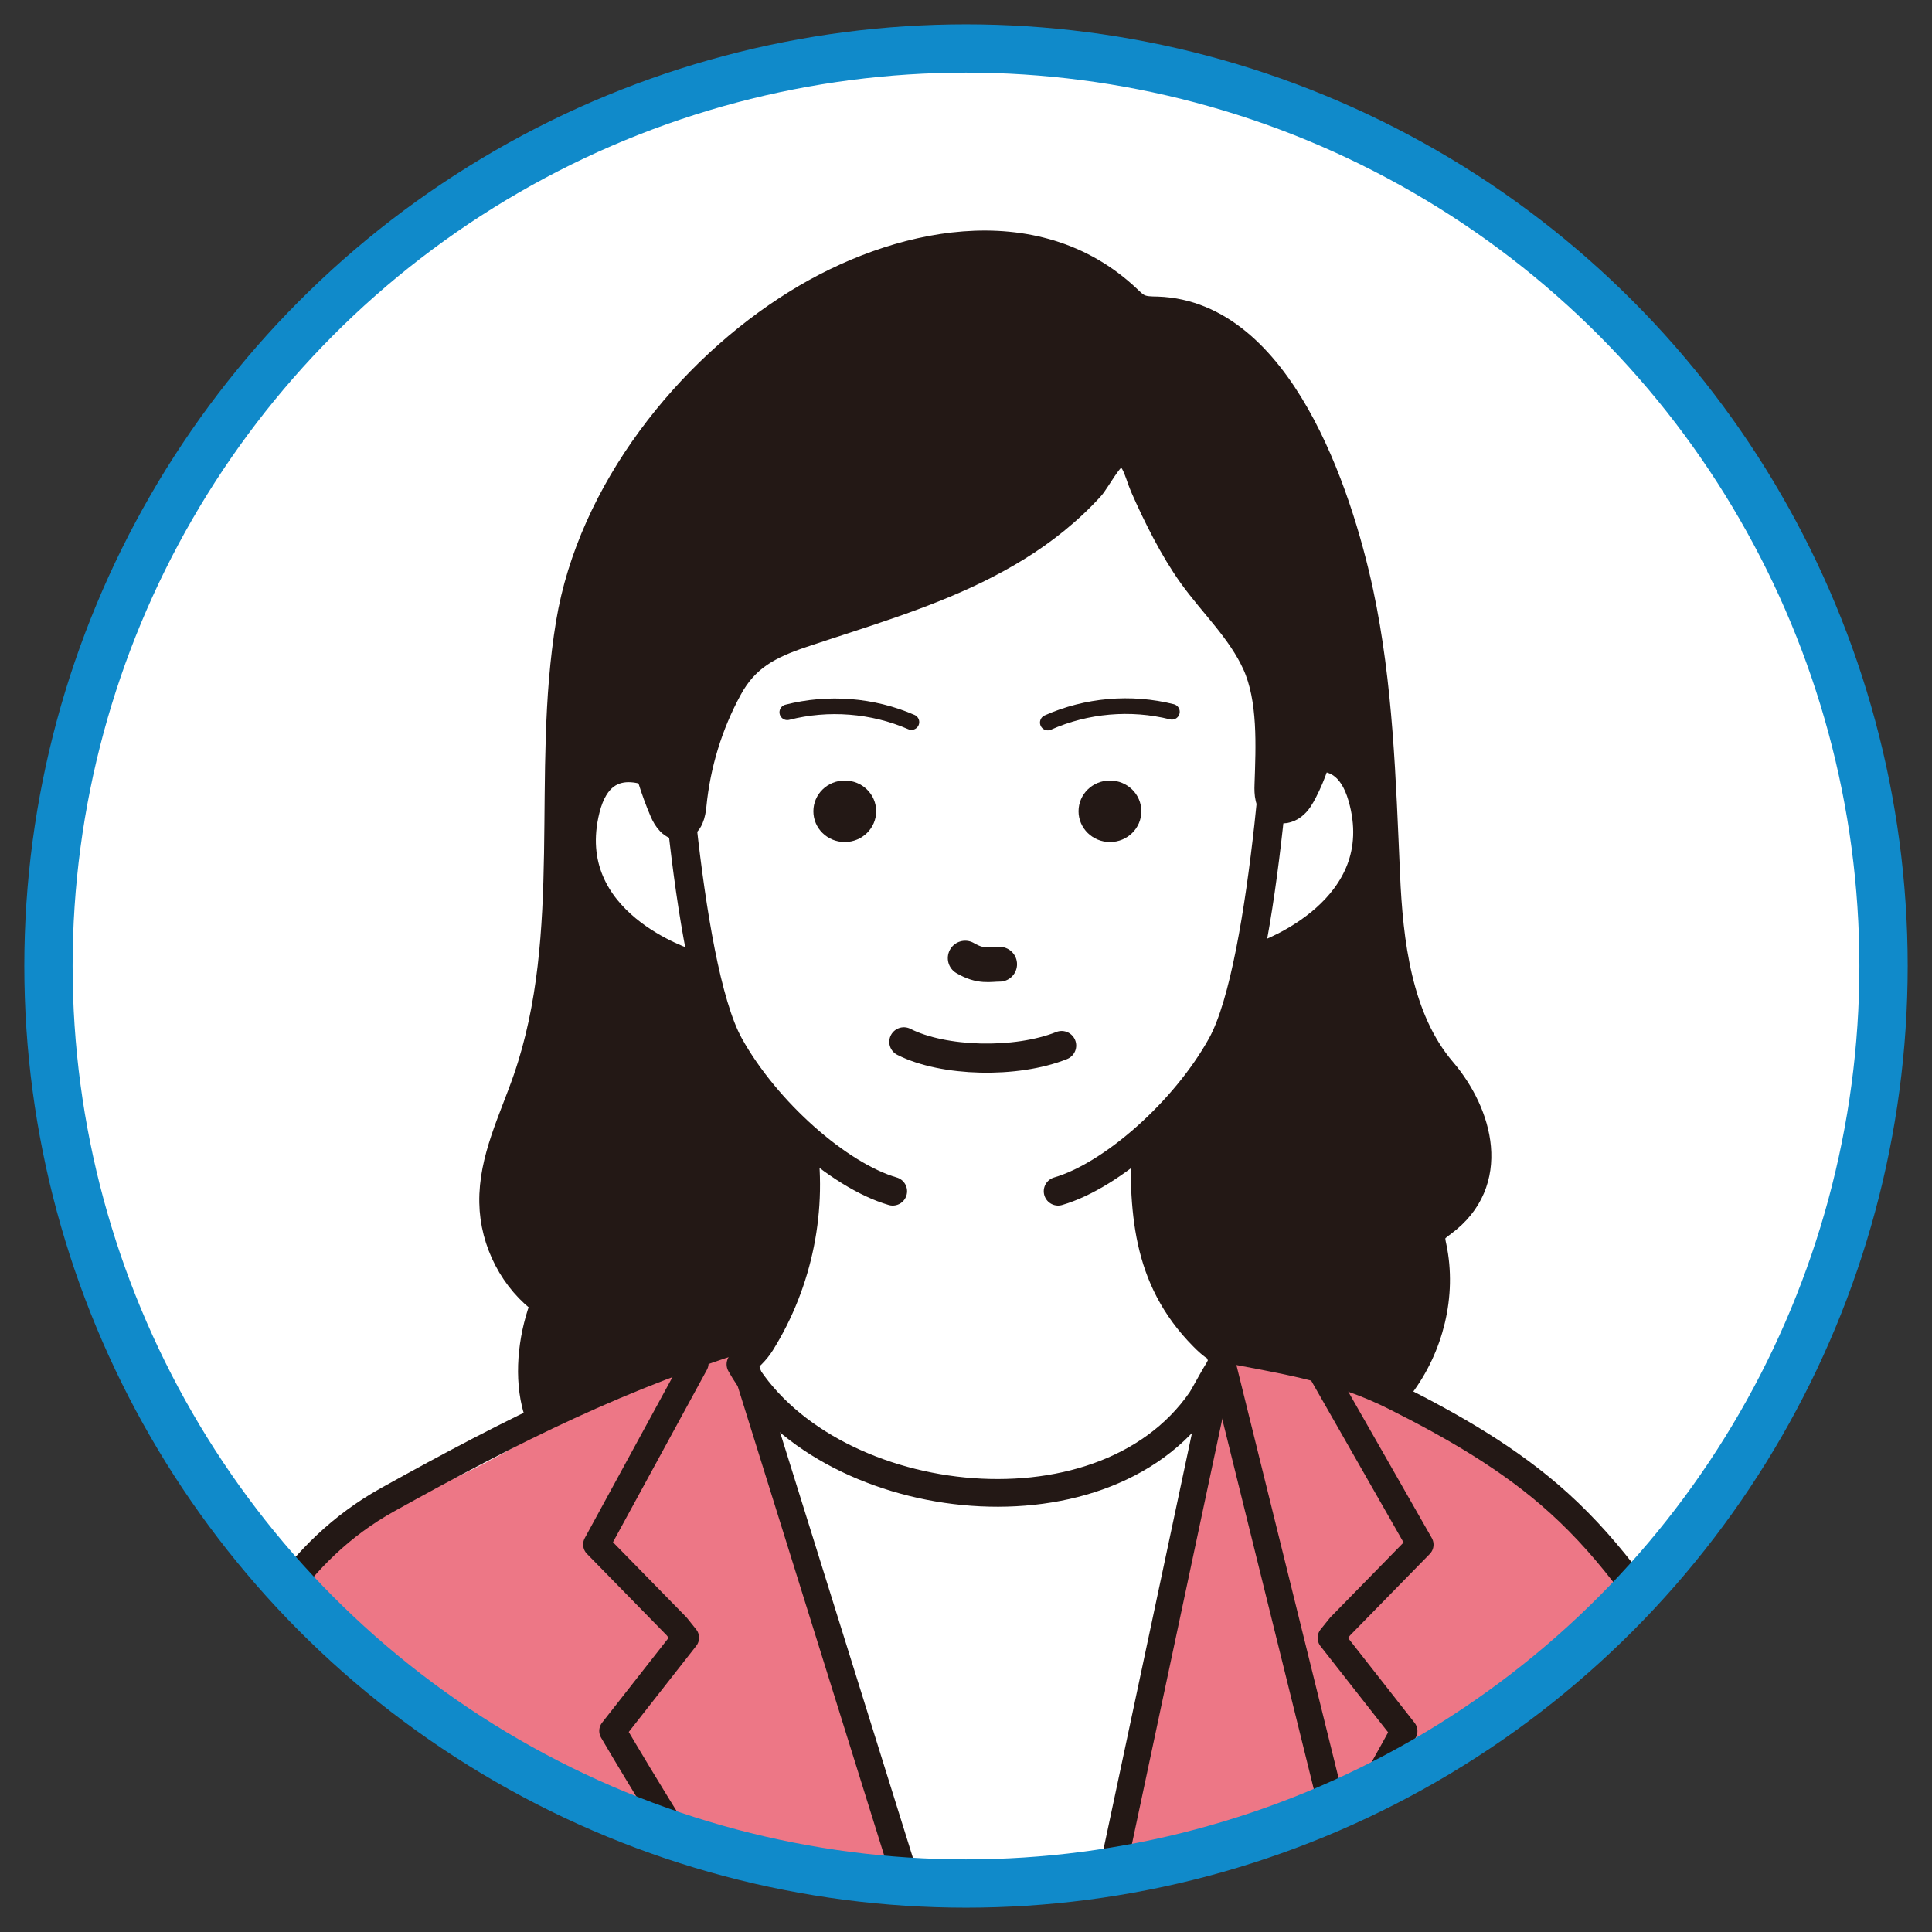 <?xml version="1.0" encoding="UTF-8"?>
<svg id="uuid-5b896b2f-e7da-4a2c-93df-bd5e6f6f7456" data-name="レイヤー 1" xmlns="http://www.w3.org/2000/svg" width="120" height="120" xmlns:xlink="http://www.w3.org/1999/xlink" viewBox="0 0 120 120">
  <rect x="0" y="0" width="120" height="120" fill="#333333" stroke="none"/>
  <defs>
    <style>
      .uuid-b9ef4f66-782d-4b26-8d94-9e1bf690cd11 {
        stroke-width: 1.72px;
      }

      .uuid-b9ef4f66-782d-4b26-8d94-9e1bf690cd11, .uuid-477a50be-bcd4-4843-a951-94eb57125fa1, .uuid-2c287846-e4ad-48e0-8fad-8ce32a254edb, .uuid-86edc403-1e8d-4e8f-bd0c-5102425c6bb9 {
        fill: #fff;
      }

      .uuid-b9ef4f66-782d-4b26-8d94-9e1bf690cd11, .uuid-477a50be-bcd4-4843-a951-94eb57125fa1, .uuid-6c3d1a5d-9b0f-4d60-a8c3-6c02f73d6597, .uuid-6382ae4b-2c66-40ce-8f2b-0548775e2dbb, .uuid-310603f1-2f2b-4284-860e-0637fad447e2, .uuid-a825cec2-7b13-4aa7-aa63-47c5c295d040, .uuid-523f8349-743b-4b39-b75e-688b5dda4605, .uuid-ede5bf14-e5b9-4e4b-b125-f91812ac3f76, .uuid-21439eda-f48c-4247-97e5-e2793b91ecfe, .uuid-5fd464d1-7cd1-4df9-8819-411d98dac335 {
        stroke: #231815;
        stroke-linecap: round;
        stroke-linejoin: round;
      }

      .uuid-477a50be-bcd4-4843-a951-94eb57125fa1, .uuid-a825cec2-7b13-4aa7-aa63-47c5c295d040, .uuid-21439eda-f48c-4247-97e5-e2793b91ecfe {
        stroke-width: 1.66px;
      }

      .uuid-2c287846-e4ad-48e0-8fad-8ce32a254edb, .uuid-44a7c2ac-7a66-42b8-bf2f-e8d248b85f2d {
        stroke: #108aca;
        stroke-miterlimit: 10;
        stroke-width: 3px;
      }

      .uuid-6c3d1a5d-9b0f-4d60-a8c3-6c02f73d6597, .uuid-6382ae4b-2c66-40ce-8f2b-0548775e2dbb, .uuid-636f8091-3b1b-4dba-b053-383170684359 {
        fill: #231815;
      }

      .uuid-6c3d1a5d-9b0f-4d60-a8c3-6c02f73d6597, .uuid-310603f1-2f2b-4284-860e-0637fad447e2 {
        stroke-width: 1.78px;
      }

      .uuid-6382ae4b-2c66-40ce-8f2b-0548775e2dbb {
        stroke-width: 1.8px;
      }

      .uuid-fca00a73-d625-467a-811a-ff383f00e10e, .uuid-21439eda-f48c-4247-97e5-e2793b91ecfe {
        fill: #ed7786;
      }

      .uuid-310603f1-2f2b-4284-860e-0637fad447e2, .uuid-a825cec2-7b13-4aa7-aa63-47c5c295d040, .uuid-523f8349-743b-4b39-b75e-688b5dda4605, .uuid-ede5bf14-e5b9-4e4b-b125-f91812ac3f76, .uuid-44a7c2ac-7a66-42b8-bf2f-e8d248b85f2d, .uuid-5fd464d1-7cd1-4df9-8819-411d98dac335 {
        fill: none;
      }

      .uuid-523f8349-743b-4b39-b75e-688b5dda4605 {
        stroke-width: .97px;
      }

      .uuid-d4570723-3a72-4af4-819d-a079fbd487a4 {
        clip-path: url(#uuid-693dd318-3082-4e7f-a861-cdd5ec4d1994);
      }

      .uuid-ede5bf14-e5b9-4e4b-b125-f91812ac3f76 {
        stroke-width: 2.16px;
      }

      .uuid-5fd464d1-7cd1-4df9-8819-411d98dac335 {
        stroke-width: 1.81px;
      }
    </style>
    <clipPath id="uuid-693dd318-3082-4e7f-a861-cdd5ec4d1994">
      <circle class="uuid-2c287846-e4ad-48e0-8fad-8ce32a254edb" cx="60" cy="60" r="56.99"/>
    </clipPath>
  </defs>
  <circle class="uuid-86edc403-1e8d-4e8f-bd0c-5102425c6bb9" cx="60" cy="60" r="56.99"/>
  <g class="uuid-d4570723-3a72-4af4-819d-a079fbd487a4">
    <g>
      <path id="uuid-ccc7ce94-0804-4c21-91cf-c748d54c0673" data-name="backhair" class="uuid-6382ae4b-2c66-40ce-8f2b-0548775e2dbb" d="M45.47,94.25c4.13,1.34,8.58.94,12.88.38,7.42-.97,14.77-2.44,21.77-5.2,2.65-1.04,4.98-.92,6.84-3.4,1.8-2.39,2.62-5.6,1.99-8.58-.06-.27-.12-.56-.04-.82.11-.32.41-.51.67-.71,3.42-2.52,2.26-6.71-.02-9.38-2.77-3.24-3.32-8.04-3.5-12.21-.26-5.87-.43-11.78-1.65-17.51-1.34-6.25-5.03-17.24-12.52-17.5-.41-.01-.84,0-1.21-.19-.25-.12-.46-.33-.67-.53-5.76-5.46-14.39-3.51-20.48.26-6.77,4.19-12.75,11.71-14.1,19.85-1.56,9.37.48,19.24-2.67,28.35-.87,2.51-2.14,4.97-2.09,7.63.04,2.44,1.28,4.82,3.23,6.2-.75,1.9-1.08,4.27-.6,6.28,1.16,4.86,8.39,5.85,12.17,7.07Z"/>
      <g id="uuid-f9cd329b-350f-429d-97c1-b7a28314451c" data-name="body">
        <path class="uuid-fca00a73-d625-467a-811a-ff383f00e10e" d="M15.19,101.73c-1.3,2.57-1.79,5.47-2.27,8.31-1.48,8.85-2.97,17.69-4.45,26.54-.75,4.48-1.49,8.96-2.26,13.44-.67,3.9-1.84,7.7-2.4,11.69-.26,1.89-.49,3.8-.31,5.7.18,1.9.78,3.81,2.02,5.26,2.93,3.45,8.56-1.5,10.41-3.81,3-3.76,4.69-8.37,6.48-12.77,1.58-3.88,3.32-7.72,4.41-11.77.99-3.69,1.43-7.51,1.87-11.31.96-8.37,1.92-16.83.92-25.19-.29-2.46-.77-4.94-1.96-7.12-1.11-2.05.83-8.24-1.73-8.01-2.74.24-9.6,6.8-10.73,9.04Z"/>
        <path class="uuid-86edc403-1e8d-4e8f-bd0c-5102425c6bb9" d="M77.19,92.43c-.47-2.83-.42-7.95-4.36-8.2-6.72-.42-13.45-.84-20.17-1.26-.84-.05-1.69-.1-2.51.06-2.88.57-4.66,3.68-4.82,6.62-.16,2.94.89,5.78,1.7,8.61,1.99,6.93,2.63,14.16,3.8,21.27,1.17,7.11,2.97,14.3,6.96,20.3.82,1.23,1.75,2.43,3,3.23,1.24.8,2.85,1.15,4.23.6,1.28-.51,2.15-1.69,2.9-2.84,4.68-7.22,7.15-15.65,8.89-24.08.97-4.67,1.73-9.42,1.59-14.18-.1-3.4-.65-6.77-1.21-10.12Z"/>
        <path class="uuid-86edc403-1e8d-4e8f-bd0c-5102425c6bb9" d="M69.99,68.85c-.13-.04-.27-.08-.43-.11-1.61-.32-3.26-.34-4.9-.37-2.92-.05-5.84-.1-8.77-.15-1.81-.03-5.36-.73-6.24,1.42-.64,1.57-.13,4.29-.26,6.01-.16,1.99-.39,4.24-1.55,5.93-1.67,2.41-3.18,3.99-.13,6.01,3.45,2.29,7.27,4.13,11.35,4.85,4.08.72,8.45.25,12.04-1.83,1.86-1.08,4.09-2.83,5.02-4.84,1.14-2.47-1.66-2.67-2.81-4.3-.44-.62-.63-1.37-.8-2.11-.5-2.16-.87-4.36-1.03-6.57-.11-1.61.21-3.36-1.48-3.94Z"/>
        <path class="uuid-fca00a73-d625-467a-811a-ff383f00e10e" d="M71.59,106.22c-.81,2.99-1.62,5.98-2.43,8.97-1.05,3.88-2.35,7.76-2.93,11.73-.63,4.27-1.49,8.51-2.57,12.69-1.86-4.21-2.66-8.64-4.14-12.94-1.51-4.39-2.83-8.84-4.1-13.3-2.58-9.01-4.98-18.09-8.47-26.8-.23-.57-.5-1.13-.67-1.72-.13-.46-.35-.97-.79-1.06-.62-.13-1.48.71-2.08.91-.72.25-1.48.39-2.21.64-1.68.6-3.31,1.36-4.91,2.17-2.49,1.25-4.87,2.76-7.37,3.97-3.67,1.75-6.27,2.74-6.19,7.09.08,4.36,1.64,8.54,2.47,12.78.76,3.91.9,7.92,1.04,11.9.13,3.76.26,7.52.37,11.28.24,8.65.32,17.3.25,25.94-.04,4.4-.05,8.81-.23,13.21-.05,1.19.26,10.48.23,10.49.74-.38,68.51-.46,68.51-.46,0,0,.21.27.33-1.44,0-.07,0-.15.01-.23.16-5.26.32-10.51.47-15.77.19-6.17.44-12.61,3.24-17.98.87-1.67,1.97-3.19,2.99-4.75,2.6-3.97,4.77-8.34,5.86-13.06.8-3.47,1-7.13.38-10.65-.61-3.45-.53-7.38-1.6-10.68-.96-2.98-3.12-5.97-4.94-8.48-3.68-5.07-8.34-9.43-13.66-12.74-2.84-1.76-5.51-2.49-8.74-3.3-2.78-.7-4.22-1.35-4.48,1.92-.54,6.72-1.9,13.21-3.66,19.69Z"/>
        <path class="uuid-a825cec2-7b13-4aa7-aa63-47c5c295d040" d="M5.2,172.8c-2.73-2.28-2.38-6.76-1.76-10.43,1.95-11.64,3.91-23.28,5.86-34.92,2.04-12.17,3.41-27.98,14.77-34.3,7.79-4.33,14.59-7.74,23.05-10.32"/>
        <path class="uuid-a825cec2-7b13-4aa7-aa63-47c5c295d040" d="M26.75,183.76l1.88-61.81s-2.21-9.83-4.83-17.55"/>
        <path class="uuid-b9ef4f66-782d-4b26-8d94-9e1bf690cd11" d="M49.83,70.64c.73,4.38-.2,9-2.56,12.78-.33.53-.8.96-1.28,1.32,5.05,9,22.36,11.28,28.61,2.22.32-.47,1.51-2.9,1.98-2.93-.72.05-1.34-.48-1.85-1-3.62-3.66-3.74-7.89-3.62-12.81l-21.27.42Z"/>
        <path class="uuid-a825cec2-7b13-4aa7-aa63-47c5c295d040" d="M43.18,84.68l-6.13,11.25,4.97,5.08.57.71-4.54,5.79s16.89,29,25.33,33.94"/>
        <path class="uuid-a825cec2-7b13-4aa7-aa63-47c5c295d040" d="M101.13,103.04c-2.15,7.4-4.98,15.59-4.98,15.59l-.47,64.86"/>
        <path class="uuid-21439eda-f48c-4247-97e5-e2793b91ecfe" d="M90.14,142.17c2,4.55,3.39,8.88,5.39,13.44,3.35,7.63,6.84,15.47,12.67,21.21,2,1.97,4.36,3.71,7.05,4.23,4.54.87,9.23-2.08,11.55-6.3,2.31-4.22,2.55-9.43,1.64-14.22-.91-4.79-2.87-9.26-4.75-13.72-5.99-14.2-10.7-29.53-18.64-42.8-2.31-3.86-4.88-7.63-8.22-10.65-3.01-2.73-6.56-4.76-10.18-6.58-3.58-1.81-7.03-2.29-10.97-3.05l14.46,58.46Z"/>
        <polyline class="uuid-a825cec2-7b13-4aa7-aa63-47c5c295d040" points="45.89 83.54 63.83 141.01 75.76 84.89"/>
        <path class="uuid-a825cec2-7b13-4aa7-aa63-47c5c295d040" d="M82.08,85.2l6.13,10.74-4.97,5.08-.57.71,4.54,5.79s-15.68,29-24.12,33.94"/>
        <path class="uuid-477a50be-bcd4-4843-a951-94eb57125fa1" d="M90.05,145.54c-1.6,3.86-.59,7.47,3.1,9.26.6.29,1.28.54,1.63,1.14.23.39.32.93.72,1.12.28.13.61.02.9-.09,2.72-1.05,6.22-1.99,7.51-4.98.52-1.22.59-2.74-.16-3.82-.28-.41-.68-.75-.83-1.23-.11-.37-.06-.78,0-1.17.64-4.64,1.01-9.31,1.11-14,.04-1.84.28-3.59-.6-5.21-.82-1.51-2-2.77-3.41-3.67-3.14-1.99-6.41-3.42-9.96-4.17-.92-.19-2.58.39-2.45,1.3.13.99.43,1.79,1.32,2.15-1.09.22-2.41-.48-3.25.29-.59.54-.57,1.57-.15,2.27.42.7,1.13,1.13,1.82,1.53,3.01,1.72,6.33,3.24,8.3,6.2-2.21-2.17-4.83-3.87-7.65-4.97-.63-.24-1.29-.46-1.96-.4-.67.06-1.35.45-1.59,1.11-.45,1.24.77,2.39,1.81,3.14,2.82,2.03,5.43,4.38,7.77,7.01-1.89-2.91-4.87-5.01-8.13-5.75-.21-.05-.43-.09-.64-.03-.58.15-.77.93-.68,1.56.27,1.83,1.94,2.98,3.43,3.96,1.49.98,3.1,2.3,3.13,4.15.02,1.18-.63,2.24-1.08,3.32Z"/>
      </g>
      <g id="uuid-4253f35a-0de0-4e68-b1d5-35b63f03dc0f" data-name="hair">
        <g>
          <path class="uuid-86edc403-1e8d-4e8f-bd0c-5102425c6bb9" d="M80.73,45.78c-1.59-1.36-1-3.47-.83-5.42.22-2.57.24-5.29-.74-7.71-1.83-4.51-3.91-8.11-8.3-10.59-1.62-.91-3.32-1.51-5.09-2.07-1.39-.43-2.55-1.15-4.02-1.23-3.82-.22-8.03.52-11.41,2.34-3.68,1.99-6.53,5.47-7.74,9.48-.98,3.26-1.02,6.89-.69,10.26.21,2.18,1.52,5.84-1.51,6.34-.99.16-2.08.09-2.9.67-.38.27-.66.65-.88,1.06-.97,1.78-.87,4.04.05,5.84.92,1.81,2.58,3.17,4.45,3.96,1.81.77,2.01,1.06,2.51,2.84.45,1.6,1.31,3.06,2.28,4.41,1.83,2.52,3.96,3.93,6.42,5.65,2.63,1.85,4.63,3.52,8.1,3.37,3.34-.15,5.87-1.78,8.75-3.18,2.79-1.35,5.19-3.41,6.72-6.14,1.51-2.7,1.12-5.78,3.98-7.42,2.46-1.41,4.28-3.91,4.88-6.69.27-1.28.25-2.76-.62-3.74-.71-.8-1.82-1.09-2.75-1.62-.24-.13-.45-.28-.63-.43Z"/>
          <g>
            <path class="uuid-310603f1-2f2b-4284-860e-0637fad447e2" d="M41.29,48.37s-3.84-2.42-4.92,1.89c-1.77,7.11,6.43,9.6,6.43,9.6"/>
            <path class="uuid-310603f1-2f2b-4284-860e-0637fad447e2" d="M79.64,47.79s3.76-2.55,4.98,1.72c2.01,7.04-6.09,9.82-6.09,9.82"/>
            <path class="uuid-310603f1-2f2b-4284-860e-0637fad447e2" d="M55.45,73.99c-3.35-.97-7.88-4.96-10.16-9.08-2.81-5.08-3.73-23.26-3.74-23.96"/>
            <path class="uuid-310603f1-2f2b-4284-860e-0637fad447e2" d="M65.72,73.99c3.35-.97,7.88-4.96,10.16-9.08,2.81-5.08,3.73-23.26,3.74-23.96"/>
            <path class="uuid-6c3d1a5d-9b0f-4d60-a8c3-6c02f73d6597" d="M81.63,47.49c.74-2.19.83-4.47.74-6.86-.09-2.49-.81-4.91-1.44-7.31-.78-2.99-1.94-5.67-4.14-7.91-3.97-4.02-9.71-6.06-15.43-6.78-3.2-.4-6.54-.42-9.53.73-2.22.85-4.14,2.3-5.79,3.95-2.55,2.55-4.51,5.69-5.61,9.1-1.74,5.39-1.44,12.73.8,17.95.2.47.56,1,1.06.91.51-.09.65-.74.7-1.26.25-2.54,1.01-5.03,2.23-7.27,1.05-1.94,2.51-2.7,4.59-3.4,3.64-1.22,7.34-2.29,10.79-3.97,1.74-.85,3.41-1.85,4.91-3.07.79-.64,1.53-1.33,2.21-2.08.35-.39,1.17-1.96,1.66-2.07,1.11-.26,1.3,1.14,1.69,2.04.8,1.82,1.83,3.89,2.99,5.51,1.32,1.84,3.03,3.42,3.98,5.51,1,2.21.85,5.14.77,7.55-.02.52.01,1.14.46,1.4.32.18.73.09,1.02-.14.29-.22.47-.55.64-.87.28-.54.51-1.09.7-1.65Z"/>
          </g>
        </g>
      </g>
      <path id="uuid-cb12bcd9-b1a7-44ad-acae-119bb164b240" data-name="nose" class="uuid-ede5bf14-e5b9-4e4b-b125-f91812ac3f76" d="M59.95,59.51c.97.57,1.5.38,2.14.38"/>
      <path id="uuid-d964adb2-3a50-48ab-b7c2-a58a37a463cb" data-name="mouth" class="uuid-5fd464d1-7cd1-4df9-8819-411d98dac335" d="M65.94,64.94c-2.83,1.13-7.34,1.02-9.8-.23"/>
      <g id="uuid-a7d78384-a29e-4fa3-8095-f5e095d0576b" data-name="eye">
        <path class="uuid-636f8091-3b1b-4dba-b053-383170684359" d="M54.42,50.39c0,1.05-.87,1.91-1.95,1.91s-1.95-.85-1.95-1.91.87-1.91,1.95-1.91,1.95.85,1.95,1.91Z"/>
        <path class="uuid-636f8091-3b1b-4dba-b053-383170684359" d="M66.99,50.39c0,1.05.87,1.91,1.95,1.91s1.95-.85,1.95-1.91-.87-1.91-1.95-1.91-1.95.85-1.95,1.91Z"/>
      </g>
      <g id="uuid-4b044d9d-fcb7-4b4b-9029-ce7dbc0e21e9" data-name="eyebrows">
        <path class="uuid-523f8349-743b-4b39-b75e-688b5dda4605" d="M56.61,44.85c-2.41-1.05-5.17-1.26-7.71-.61"/>
        <path class="uuid-523f8349-743b-4b39-b75e-688b5dda4605" d="M65.08,44.88c2.4-1.07,5.16-1.31,7.71-.67"/>
      </g>
    </g>
  </g>
  <circle class="uuid-44a7c2ac-7a66-42b8-bf2f-e8d248b85f2d" cx="60" cy="60" r="56.99"/>
</svg>